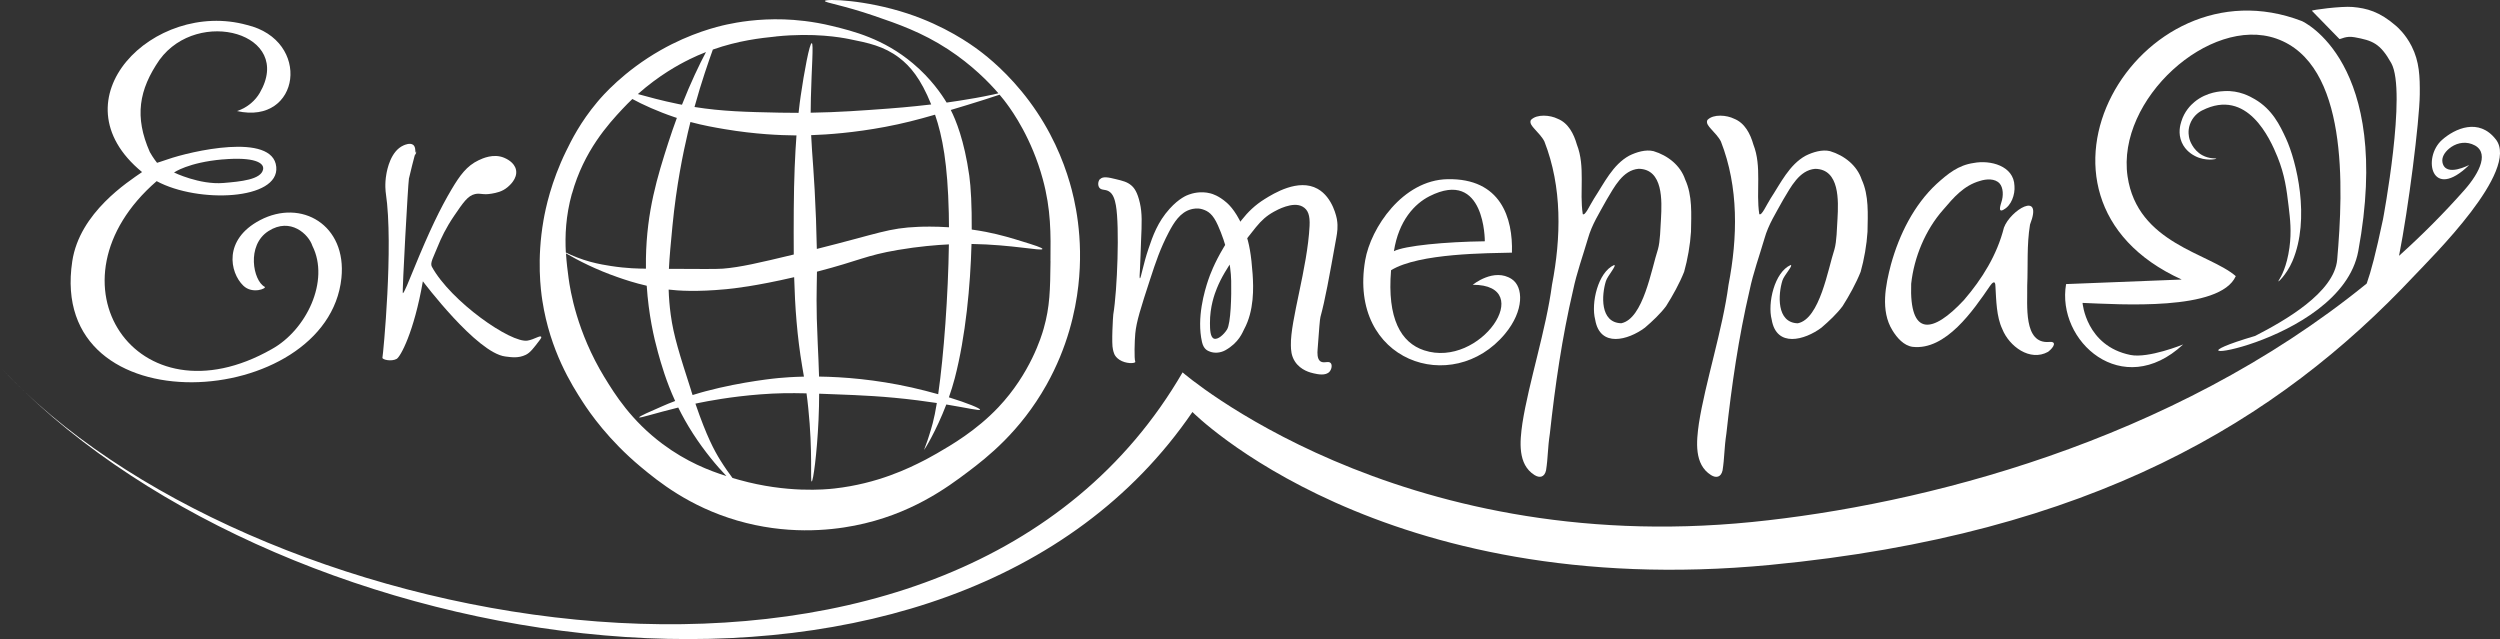 <svg xmlns="http://www.w3.org/2000/svg" id="_&#x428;&#x430;&#x440;_2" data-name="&#x428;&#x430;&#x440; 2" viewBox="0 0 572.46 146.34"><rect x="0" y="0" width="572.46" height="146.34" fill="#333333" stroke="none"/><defs><style>      .cls-1 {        fill: #fff;      }    </style></defs><g id="_&#x428;&#x430;&#x440;_1-2" data-name="&#x428;&#x430;&#x440; 1"><g><path class="cls-1" d="M59.53,50.42c-8.43,4.44-6.93,11.96-3.83,14.98,2.12,2.07,5.52.59,4.89.26-2.61-1.37-4.24-9.49.9-12.76,5.04-3.22,9.2.78,10.04,3.39,4.04,8.02-1.4,19.31-9.33,23.67-30.97,17.62-52.91-15.45-26.33-38.48,9.56,5.15,28.11,4.32,27.39-3.26-.76-8.01-19.79-3.52-24.83-1.75-1.32.46-2.47.81-2.47.81,0,0-.85-1.04-1.65-2.46-3.57-8.07-2.52-14.27,2.22-21.13,8.87-12.14,30.86-6,22.94,7.59-.94,1.62-2.69,3.33-5.2,4.15,14.53,3.28,17.17-16.2,2.25-19.72C35.3-.16,12.18,22.7,32.53,39.4c-3.17,2.21-14.29,9.26-15.98,20.41-5.86,38.56,58.51,34.09,61.63,3.85,1.26-12.15-9.17-18.23-18.65-13.24ZM51,36.51c7.16-.62,9.53.74,9.25,2.26-.44,2.37-5.15,2.8-9.1,3.13-5.43.45-11.3-2.4-11.3-2.4,0,0,3.24-2.31,11.14-3Z"></path><path class="cls-1" d="M93.61,41.02c2.46-10.38,1.52-4.7,1.52-5.63,0-1.01-.01-1.82-.52-2.22-.7-.54-1.94,0-2.22.13-2.96,1.31-3.74,5.59-3.91,6.52-.44,2.4-.15,4.29-.13,4.43,1.8,12.07-.63,37.09-.78,37.65,0,0,0,.02,0,.05.05.42,2.05.89,3.26.23.85-.47,3.95-6.03,6-17.77,0,0,12.34,16.42,18.88,17.22,1.34.16,2.96.46,4.7-.39,1-.49,1.76-1.49,3.27-3.49.13-.18.34-.46.25-.62-.24-.41-1.57.59-3.11.86-3.8.67-17.61-9-21.93-16.91-.48-.87.38-2.22,1.37-4.7.71-1.77,1.83-4.17,3.72-6.95,2.1-3.08,3.14-4.62,4.79-4.99,1.29-.29,1.74.27,3.82-.1,1.01-.18,2.38-.42,3.62-1.47.42-.35,2.31-1.94,1.96-3.91-.33-1.84-2.37-2.68-2.74-2.84-2.43-1.01-4.91.13-5.87.59-2.68,1.28-4.24,3.42-6.16,6.65-2.56,4.32-5.05,9.42-8.71,18.39-1,2.46-2.2,5.46-2.45,5.38-.19-.06,1.21-25.41,1.39-26.14Z"></path><path class="cls-1" d="M244.96,41.83c-1.52-5.22-4.26-11.93-9.26-18.65-4.72-6.35-9.58-10.19-11.48-11.61-2.04-1.53-7.82-5.64-16.43-8.48C198.12-.09,188.99-.31,188.89.23c-.07.37,4.2.96,11.35,3.42,5.31,1.82,10.83,3.72,16.83,7.63,5.49,3.59,9.36,7.54,11.55,10.09-.38.09-.78.18-1.23.28-2.99.65-5.18,1-7.73,1.41-.95.15-1.93.29-2.9.43-1.11-1.84-3.56-5.48-7.71-8.97-6.77-5.7-13.78-7.41-18.49-8.56-4.57-1.12-8.45-1.43-11.05-1.52-5.94-.19-10.61.64-13.06,1.17-2.24.49-8.26,1.95-15.16,5.87-8.45,4.8-13.38,10.51-14.53,11.89-3.87,4.61-5.93,8.77-7.14,11.25-3.44,7.04-4.69,13.1-5.17,15.83-1.56,8.94-.63,16-.26,18.39,1.77,11.5,6.76,19.36,9.26,23.22,1.58,2.44,5.87,8.68,13.3,14.87,3.95,3.29,11.02,9.04,22.04,12.26,11.13,3.25,20.9,2.34,26.87,1.17,12.82-2.5,21.2-8.69,26.09-12.39,4.17-3.15,11.85-9.1,17.87-19.83,4.85-8.64,6.64-16.88,7.3-22.7,1.28-11.17-.87-19.9-1.96-23.61ZM217.26,48.84c.02,1.03.04,2.1.04,3.2-3.41-.22-5.99-.14-6.97-.1-6.93.27-8.98,1.48-23.29,5.06-.03-1.86-.09-4.07-.19-6.82-.39-10.39-.9-14.47-1.11-19.23,3.82-.13,9.85-.56,16.96-1.9,3.99-.75,7.29-1.6,11.41-2.79,1.71,4.98,2.89,11.27,3.15,22.58ZM187.55,86.23c-.07-2.79-.2-5.22-.3-7.48-.43-9.24-.23-11.88-.18-16.54,9.9-2.57,11.01-3.69,18.57-4.98,4.75-.81,8.88-1.14,11.64-1.27-.16,11.57-1.16,25.36-2.45,34.31-1.88-.53-3.94-1.06-6.06-1.54-8.33-1.86-15.67-2.42-21.22-2.5ZM158.29,89.5c-2.7-8.41-4.05-12.61-4.7-17.41-.28-2.05-.42-3.92-.48-5.78,2.22.26,6.35.56,13.19-.09,1.65-.16,6.64-.68,15.55-2.75.19,6.81.67,13.55,1.86,20.55.11.64.24,1.39.38,2.22-2.6.06-4.6.21-5.86.33,0,0-8.09.73-16.69,3.03-.37.1-1.49.4-2.95.86-.1-.32-.2-.62-.31-.95ZM158.11,27.94c2.95.79,5.5,1.24,7.81,1.63,7.15,1.21,12.94,1.4,15.91,1.43.15,0,.34,0,.55,0-.31,4.2-.58,9.81-.62,17.02-.02,3.49-.03,6.89,0,10.26-8.01,1.93-12.27,2.92-16.24,3.24-1.22.1-5.07.09-12.35.04.14-2.87.44-5.98.81-9.82.9-9.28,2.44-16.72,3.52-21.33.2-.85.4-1.67.6-2.48ZM177.74,8.34c8.71-.89,14.87.24,16.63.59,4.48.89,8.02,1.63,11.54,4.3,2.48,1.89,4.92,4.72,7.32,10.69-4.91.58-9.15.9-9.88.95-5.81.43-11.28.84-17.72.94,0-1.04.02-2.16.05-3.41.16-6.85.65-12.47.2-12.52-.5-.06-1.77,6.76-2.54,12.13-.11.78-.29,2.05-.48,3.83-1.38,0-2.8-.01-4.28-.04-7.76-.16-13.2-.29-19.55-1.3,1.64-5.95,3.23-10.4,4.2-13.15,5.86-2.07,10.89-2.63,14.51-3ZM157.79,13.62c1.32-.65,2.61-1.21,3.87-1.7-1.51,2.82-3.51,7.03-5.5,12.06-.27-.05-.53-.1-.8-.15-3.85-.78-7.04-1.67-9.3-2.29,4.86-4.31,9.38-6.76,11.73-7.91ZM130.98,44.34c2.72-9.8,8.34-15.94,11.54-19.37.76-.81,1.52-1.58,2.28-2.3,2.29,1.26,5.87,2.88,9.64,4.15.19.06.37.12.55.18-.68,1.84-1.35,3.77-1.99,5.76-2.44,7.62-4.91,15.55-5.09,26.41-.01.8,0,1.58,0,2.35h0c-1.53-.01-4.35-.04-8.02-.61-.95-.15-2.77-.43-4.7-.96-2.16-.59-4.05-1.36-5.62-2.13-.21-3.82-.03-8.36,1.39-13.49ZM138.42,86.41c-6.34-10.41-7.84-19.91-8.22-22.7-.22-1.65-.47-3.56-.6-5.69,2.83,1.65,6.88,3.73,11.87,5.46,1.63.57,3.83,1.31,6.62,1.95.43,6.57,1.63,11.85,2.58,15.27.75,2.7,1.86,6.59,3.93,11.12-.53.2-1.06.41-1.59.62-.57.24-1.25.53-1.4.6-2.54,1.1-5.32,2.31-5.25,2.53.08.25,3.67-.96,8.95-2.25.94,1.91,2.05,3.91,3.38,5.97,2.62,4.06,5.49,7.46,7.65,9.72-3.98-1.25-9.17-3.28-14.61-7.34-7.2-5.37-10.94-11.39-13.3-15.26ZM240.55,59.8c-.08,6.54-.12,10.38-1.57,15.46-.5,1.77-3.05,10.26-10.37,18-5.09,5.38-10.89,8.72-14.09,10.57-1.52.87-2.69,1.48-2.98,1.63-3.27,1.67-10.51,5.29-20.5,6.4-2.04.23-10.83,1.08-21.72-1.96-.49-.14-1.03-.29-1.59-.45-.8-1.07-1.78-2.44-2.8-4.08-1.35-2.18-3.11-5.39-5.69-12.94.27-.06.53-.11.8-.17,1.91-.39,7.28-1.44,14.09-1.96,3.77-.29,6.79-.32,10.55-.23.14,1.02.28,2.13.4,3.36,1.05,10.05.43,16.81.78,16.83.34.02,1.22-6.37,1.57-14.09.1-2.19.14-4.17.14-6.02,1.22.04,2.53.09,3.97.15,5.31.2,11.08.42,18.59,1.37,1.59.2,3.05.41,4.39.61-.3,1.83-.61,3.39-.93,4.59-.57,2.13-1.22,4.02-1.22,4.02-.49,1.42-.81,2.14-.78,2.15.06.03,2.78-4.34,5.1-10.42,4.93.82,7.66,1.47,7.73,1.19.08-.29-2.84-1.5-7.14-2.83.49-1.4.95-2.86,1.35-4.38,2.5-9.61,3.58-21.23,3.83-30.74,9.29.15,16.14,1.7,16.24,1.16.05-.29-1.87-.89-4.82-1.8-1.88-.58-4.67-1.45-8.1-2.12-1.12-.22-2.21-.39-3.27-.54.04-5.32-.19-9.73-.56-12.34-1.15-8.12-3.09-12.78-4.24-15.04,1.13-.34,2.33-.7,3.64-1.1,2.7-.82,5.6-1.74,7.54-2.4.83.98,1.4,1.73,1.67,2.11,1.3,1.75,5.7,7.94,8.22,17.22,1.9,7,1.83,12.48,1.76,18.78Z"></path><path class="cls-1" d="M251.89,41.03c.66-.72,2.01-.4,3.65,0,1.56.38,2.58.62,3.52,1.43.65.56,1.38,1.49,1.96,4.04.53,2.36.45,4.52.26,8.74-.1,2.17-.12,4.34-.25,6.51-.07,1.09-.13,1.94,0,1.97.23.04.7-3.06,1.96-6.78.97-2.89,2.1-6.11,4.83-9.13,2.21-2.45,3.99-3.11,4.43-3.26.65-.23,2.61-.88,4.96-.26.39.1,1.87.53,3.65,2.09.72.63,2.49,2.33,4.3,6.91.88,2.22,1.37,5.21,1.67,9.48.21,3.09.38,8.36-1.96,12.65-.34.63-1.15,3.03-4.3,4.79-1.01.56-2.48.8-3.76.21-.33-.15-1.2-.49-1.57-2.09-1.26-5.52.58-11.71,1.43-14.22.35-1.04,1.35-3.81,3.52-7.43,2.79-4.65,5.02-8.38,9.39-11.09,2.06-1.28,7.74-4.8,12.13-2.35,3.53,1.97,4.39,6.75,4.43,7.04.28,1.69.05,3.01-.13,4.04-1.71,9.53-2.57,14.3-3.65,18.26-.14.53-.31,2.83-.65,7.43-.06.77-.14,2.2.65,2.74.78.53,1.85-.18,2.35.39.39.44.22,1.4-.26,1.96-.88,1.01-2.74.6-3.65.39-.64-.14-2.98-.67-4.3-2.74-.84-1.31-.89-2.65-.91-3.65-.14-5.73,3.8-17.7,4.28-27.37.12-2.39-.33-3.72-1.63-4.43-2.23-1.23-5.88.82-6.52,1.17-1.74.97-2.81,1.95-4.14,3.56-2.74,3.33-3.98,5.4-4.25,5.81-2.43,3.75-3.65,5.62-4.7,8.22-.49,1.2-1.6,4.16-1.57,7.96.01,1.37.04,3.19.91,3.52.87.33,2.26-.91,3-2.09.87-1.39,1.03-7.73.95-11.13-.08-3.87-1.1-8.39-3.04-12.72-1.15-2.58-2.23-3.26-3.53-3.67-1.17-.37-2.22-.1-2.61,0-2.51.67-3.95,3.06-5.09,5.22-1.98,3.78-2.99,6.81-4.3,10.83-2.14,6.55-3.14,9.7-3.39,12.39-.16,1.68-.27,5.82-.01,6.41,0,.01.03.06.01.11-.12.37-2.19.45-3.65-.52-1.28-.86-1.32-1.84-1.46-2.33-.38-1.31.02-7.71.07-8.02.93-5.51,1.46-20.23.6-25-.24-1.31-.62-2.69-1.7-3.26-.83-.44-1.64-.16-2.09-.78-.39-.53-.32-1.46.13-1.96Z"></path><path class="cls-1" d="M346.17,63.91c-4.08-2.69-8.93,1.3-8.93,1.3,14.79-.03,1.73,19.25-11.14,15.01-5.3-1.74-8.49-7.25-7.57-18.34,6.43-3.96,22.36-3.88,27.68-4.03.24-7.93-2.53-17.06-14.76-16.82-10.25.2-17.58,11.15-18.85,18.59-3.95,23.14,20.01,31.28,32.02,16.83,4.43-5.33,4.23-10.77,1.56-12.53ZM327.33,44.93c12.78-6.46,12.67,10.32,12.67,10.32-9.08.12-18.34,1-20.82,2.27,1.11-7.03,4.74-10.86,8.15-12.59Z"></path><path class="cls-1" d="M350.6,27.43c1.34-1.35,4.37-1.09,6.07-.24,2.45.97,3.71,3.46,4.41,5.92,1.97,4.99.55,10.78,1.35,15.92.55.45,1.59-2.01,2.6-3.6,2.27-3.46,4.26-7.71,8.01-9.77,1.68-.84,3.8-1.48,5.59-1.05,3.28.99,6.17,3.27,7.25,6.51,1.68,3.64,1.4,7.91,1.33,11.96-.18,2.95-.78,6.38-1.57,9.16-1.06,2.66-2.59,5.42-4.14,7.87-1.3,1.74-3.09,3.42-4.85,4.93-3.82,2.85-10.29,4.65-11.38-1.85-.99-3.76.63-10.87,4.35-12.51.63.09-1.5,2.47-1.89,3.68-.99,3.15-1.42,9.52,3.51,9.66,5.06-1.01,6.92-12.47,8.4-16.93.53-1.87.55-4.74.7-7.02.22-4.08.53-11.34-5.11-11.42-3.66.29-5.61,4.23-7.32,7.06-1.68,3.07-3.4,5.7-4.3,8.92-1.15,3.92-2.59,7.9-3.4,11.83-2.52,10.78-4.12,21.86-5.31,32.76-.54,3.58-.41,5.49-.88,8.48-.35,1.58-1.46,1.82-2.64,1.08-3.9-2.44-3.37-7.68-2.78-11.83,1.45-9.32,5.44-21.51,6.78-31.73,2.1-10.84,2.36-22.35-1.74-32.83-.52-1.04-1.48-1.99-2.26-2.87-.52-.57-1.18-1.32-.85-2.01l.05-.09Z"></path><path class="cls-1" d="M391.02,27.43c1.34-1.35,4.37-1.09,6.07-.24,2.45.97,3.71,3.46,4.41,5.92,1.97,4.99.55,10.78,1.35,15.92.55.45,1.59-2.01,2.6-3.6,2.27-3.46,4.26-7.71,8.01-9.77,1.68-.84,3.8-1.48,5.59-1.05,3.28.99,6.17,3.27,7.25,6.51,1.68,3.64,1.4,7.91,1.33,11.96-.18,2.95-.78,6.38-1.57,9.16-1.06,2.66-2.59,5.42-4.14,7.87-1.3,1.74-3.09,3.42-4.85,4.93-3.82,2.85-10.29,4.65-11.38-1.85-.99-3.76.63-10.87,4.35-12.51.63.09-1.5,2.32-1.89,3.54-.99,3.15-1.42,9.67,3.51,9.81,5.06-1.01,6.92-12.47,8.4-16.93.53-1.87.55-4.74.7-7.02.22-4.08.53-11.34-5.11-11.42-3.66.29-5.61,4.23-7.32,7.06-1.68,3.07-3.4,5.7-4.3,8.92-1.15,3.92-2.59,7.9-3.4,11.83-2.52,10.78-4.12,21.86-5.31,32.76-.54,3.58-.41,5.49-.88,8.48-.35,1.58-1.46,1.82-2.64,1.08-3.9-2.44-3.37-7.68-2.78-11.83,1.45-9.32,5.44-21.51,6.78-31.73,2.1-10.84,2.36-22.35-1.74-32.83-.52-1.04-1.48-1.99-2.26-2.87-.52-.57-1.18-1.32-.85-2.01l.05-.09Z"></path><path class="cls-1" d="M458.79,48c1.77-.9,2.66-3.46,2.49-5.43-.13-4.62-5.56-5.98-9.34-5.25-3.53.5-5.92,2.47-8.49,4.79-5.19,4.82-8.56,11.6-10.45,18.44-1.23,4.71-2.46,10.59.34,15.1,1.04,1.71,2.6,3.49,4.61,3.77,7.61.87,13.9-8.35,17.73-13.95.49-.72,1.22-1.42,1.24.04.19,3.3.23,6.99,1.57,9.83,1.57,3.95,6.34,7.53,10.49,5.22,1.44-1.11,2-2.45.25-2.26-5.97.5-4.94-8.49-5.03-12.88.2-4.69-.13-9.29.64-13.99,3.1-7.96-4.52-3.27-5.97.69-1.57,6.22-4.98,11.75-9.18,16.61-7.12,7.63-12.5,8.5-12.06-3.75.64-6.03,3.25-12.34,7.31-16.93,2.42-2.84,4.73-5.57,8.43-6.62,1.49-.48,3.43-.59,4.5.57.88.99.9,2.88.42,4.28-.17.62-.83,2.4.39,1.79l.11-.05Z"></path><g><path class="cls-1" d="M571.5,31.92c-3.86-4.99-9.37-2.51-12.33.13-4.53,4.04-2.45,14.18,6.23,5.74.12-.12-5.38,2.93-6.11-.58-.24-1.17.48-2.3,1.49-3.16,1.39-1.17,3.33-1.75,5.24-1.06,4.3,1.57,1.81,6.53-1.66,10.47-4.76,5.39-9.79,10.42-15.02,15.12,2.13-10.67,4.68-30.8,4.75-36.94.04-4.11-.08-7.54-1.86-11.05-1.42-2.81-3.25-4.38-3.62-4.7-3.75-3.25-6.65-4-9.88-4.29-2.53-.23-9.64.69-9.33.88l6.29,6.45c.37.07,1.44-.77,3.48-.4,4.04.75,5.83,1.34,8.39,5.92,3.62,6.48-1.89,35.76-1.89,35.76-1.66,7.87-2.76,11.99-3.73,14.71-44.87,36.5-102.31,50.75-140.74,54.61-81.62,8.19-130.41-34.26-130.41-34.26-51.77,89.26-204.2,62.18-265.03,4.53,65.37,62.68,212.1,85.31,267.29,4.54,0,0,43.01,43.57,132.35,35.01,73.57-7.04,116.24-33,147.39-66.17,4.04-4.3,24.26-24.09,18.72-31.26Z"></path><path class="cls-1" d="M0,83.97c1.81,1.98,3.73,3.92,5.75,5.84-1.99-1.91-3.92-3.85-5.75-5.84Z"></path><path class="cls-1" d="M499.89,78.88s-7.95,3.24-12.06,2.4c-10.18-2.07-10.96-11.92-10.96-11.92,8.45.32,31.48,1.95,35.09-6.13-6.11-5.29-22.53-7.43-24.78-22.83-2.58-17.65,18.81-36.88,34.04-31.57,16.56,5.78,15.39,34.17,13.96,50.61-.66,7.6-12.17,14.08-18.78,17.48-27.19,8.02,19.61,2.29,23.61-19.43,7.99-43.42-12.91-52.66-12.91-52.66-37.57-14.48-69.31,40.23-27.52,59.18,0,0-26.48,1.04-26.48,1.04-2.26,13.09,12.91,26.74,26.8,13.83Z"></path><path class="cls-1" d="M504.29,25.27c10.29-5.19,15.51,6.44,17.22,10.66,1.68,4.15,2.09,7.5,2.54,11.25.37,3.07.69,5.84.2,9.49-.6,4.41-1.91,6.69-2.45,7.53-.6.96,1.78-1.24,3.13-4.4,4.16-9.74.92-22.9-1.47-28.08-1.38-3-3.13-6.66-7.14-9-1.12-.65-3.57-2.04-6.95-1.86-.72.04-4.02.12-6.88,2.49-.87.72-2.3,2.16-3,4.46-.23.74-.82,2.68.1,4.79.86,1.97,2.5,2.85,3.03,3.13,2.42,1.26,4.88.71,4.89.59,0-.1-1.57.13-3.23-.78-2.24-1.23-2.9-3.58-2.93-3.72-.11-.41-.45-1.77.1-3.33.6-1.7,1.81-2.71,2.84-3.23Z"></path></g></g></g></svg>